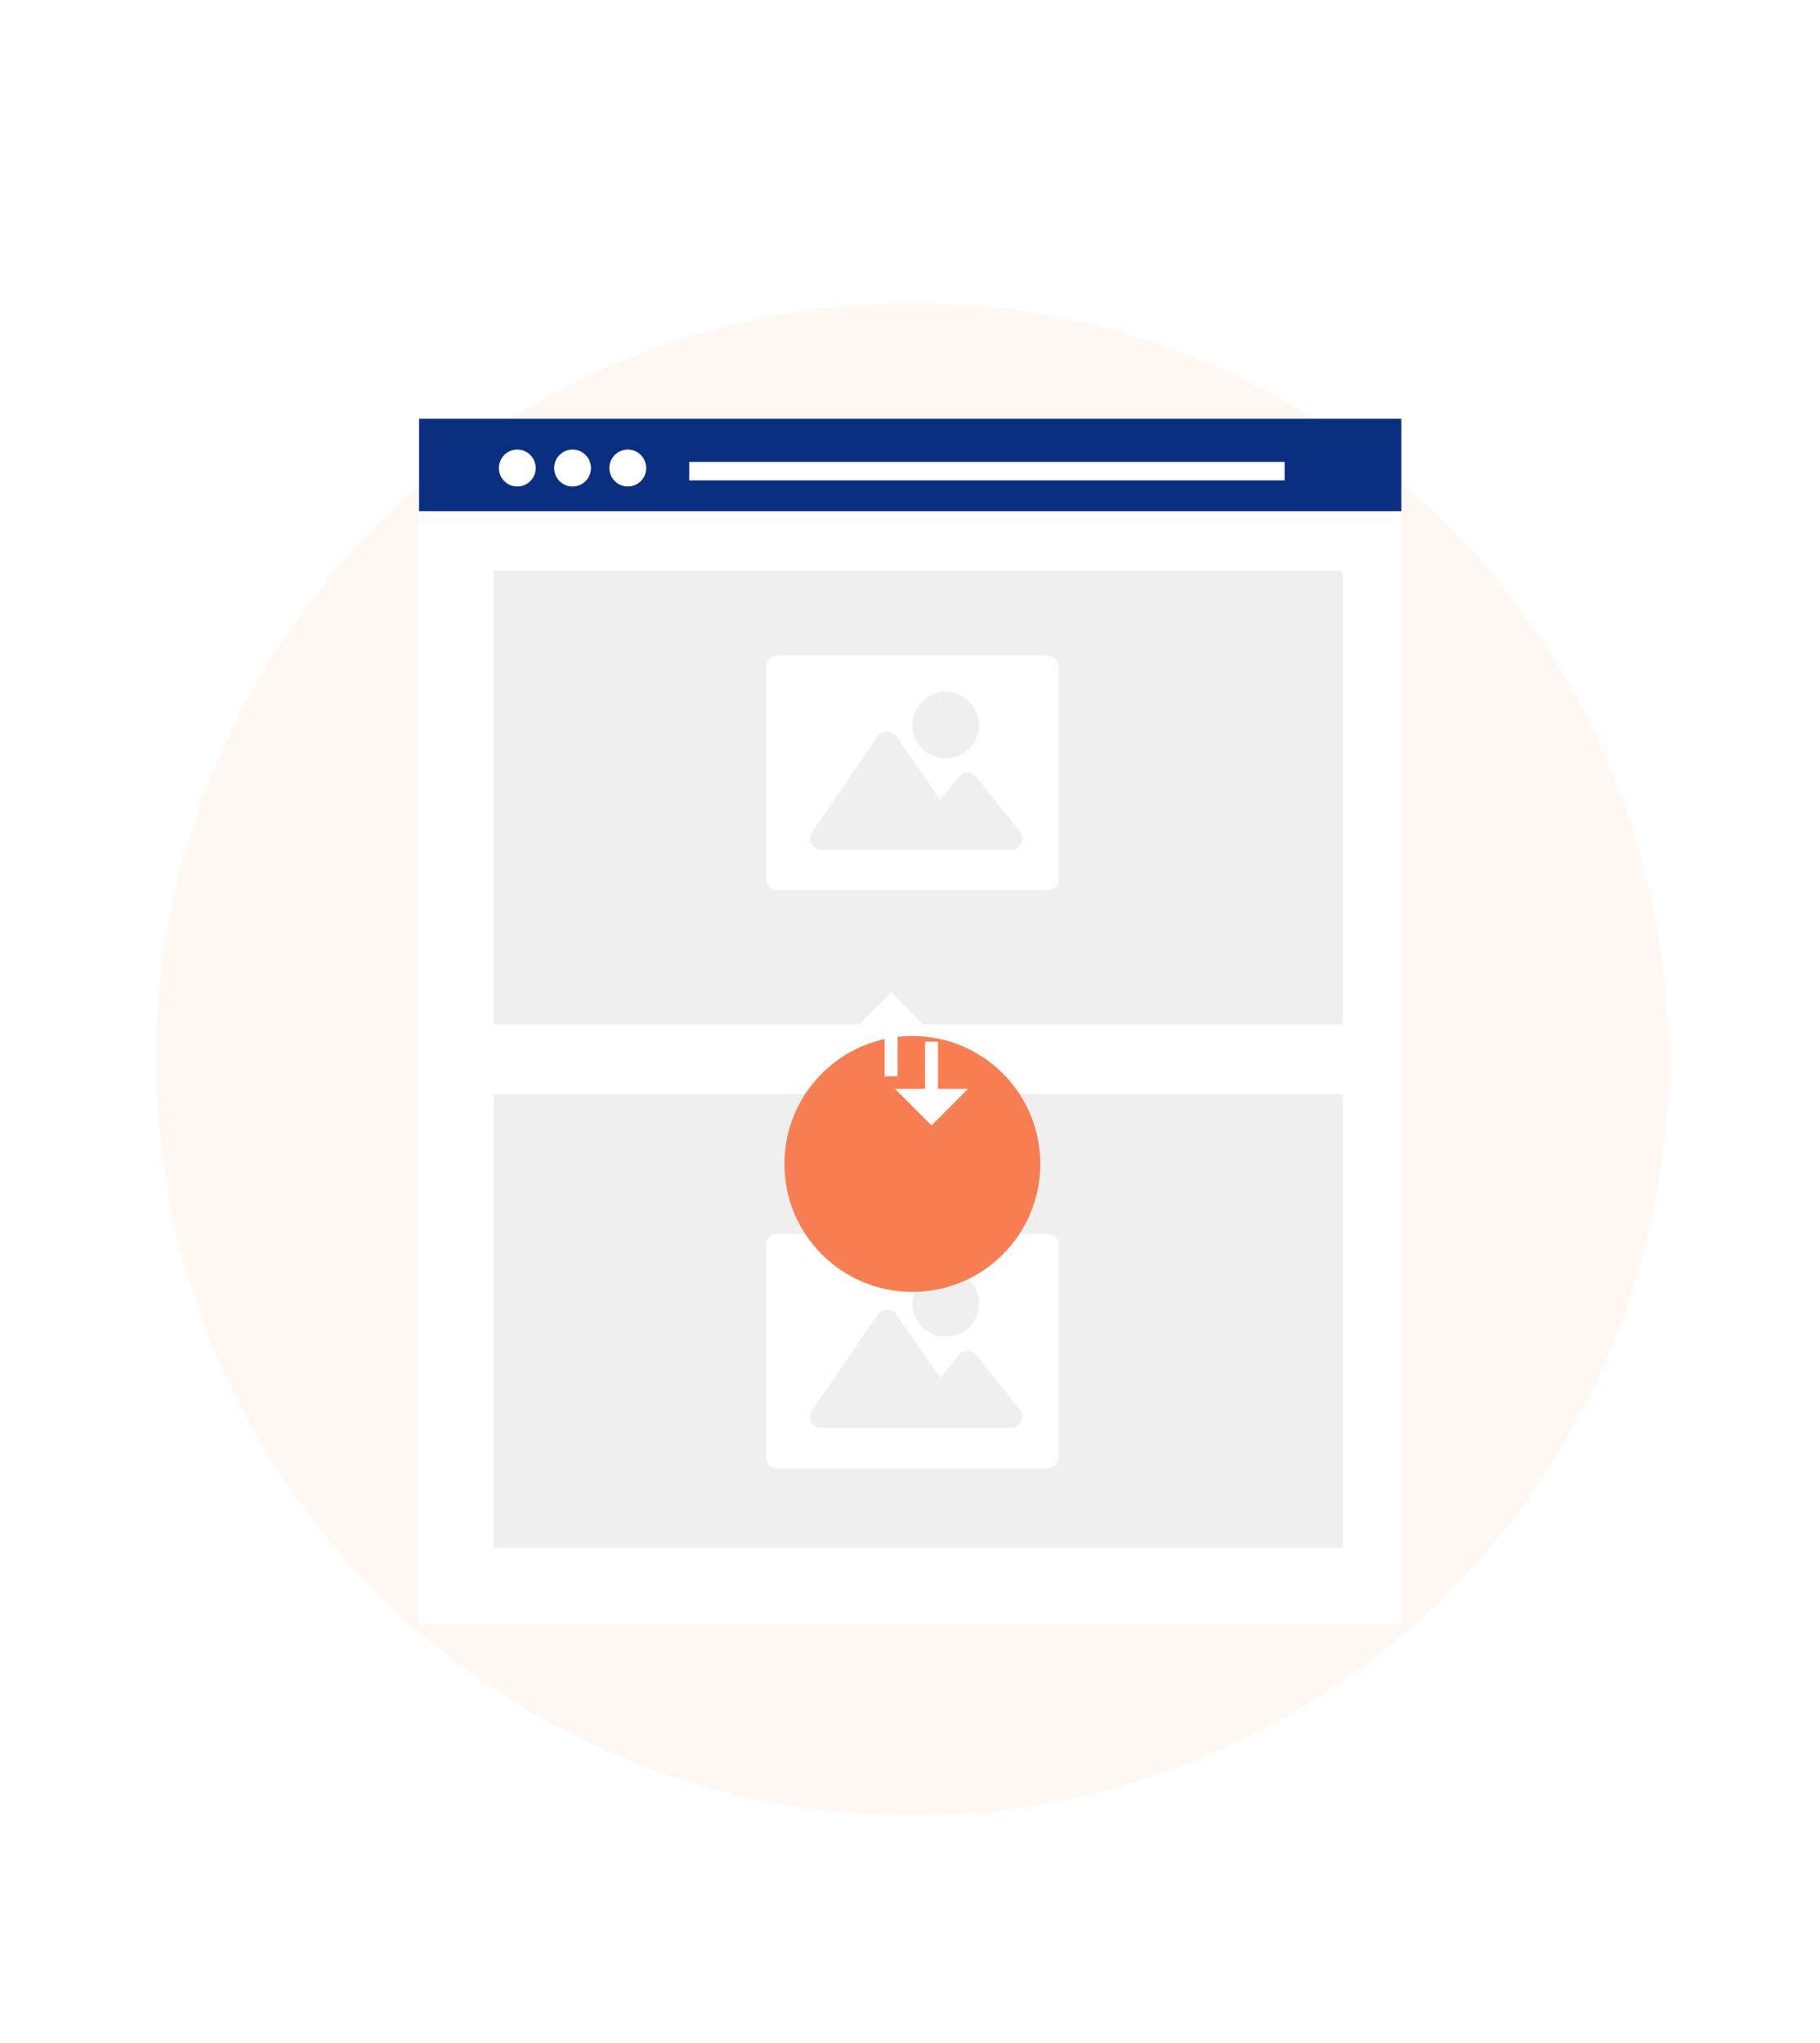 <svg xmlns="http://www.w3.org/2000/svg" xmlns:xlink="http://www.w3.org/1999/xlink" width="156.471" height="175.616" viewBox="0 0 156.471 175.616">
  <defs>
    <filter id="Rectangle_3_copy" x="0" y="0" width="156.471" height="175.616" filterUnits="userSpaceOnUse">
      <feOffset input="SourceAlpha"/>
      <feGaussianBlur stdDeviation="12" result="blur"/>
      <feFlood flood-opacity="0.22"/>
      <feComposite operator="in" in2="blur"/>
      <feComposite in="SourceGraphic"/>
    </filter>
    <filter id="Ellipse_339" x="58.441" y="80.059" width="40" height="40" filterUnits="userSpaceOnUse">
      <feOffset dy="9" input="SourceAlpha"/>
      <feGaussianBlur stdDeviation="3" result="blur-2"/>
      <feFlood flood-opacity="0.078"/>
      <feComposite operator="in" in2="blur-2"/>
      <feComposite in="SourceGraphic"/>
    </filter>
  </defs>
  <g id="Compare_URLs" data-name="Compare URLs" transform="translate(-1060.559 -1230.941)">
    <circle id="Ellipse_8" data-name="Ellipse 8" cx="65" cy="65" r="65" transform="translate(1074 1257)" fill="#fff7f2"/>
    <g id="Group_4070" data-name="Group 4070" transform="translate(1096.559 1266.941)">
      <g id="Group_15_copy" data-name="Group 15 copy" transform="translate(0)">
        <g id="Rectangle_3_copy-2" data-name="Rectangle 3 copy">
          <g transform="matrix(1, 0, 0, 1, -36, -36)" filter="url(#Rectangle_3_copy)">
            <rect id="Rectangle_3_copy-3" data-name="Rectangle 3 copy" width="84.471" height="103.616" transform="translate(36 36)" fill="#fff"/>
          </g>
        </g>
      </g>
      <path id="Path_4257" data-name="Path 4257" d="M0,0H84.441V7.941H0Z" transform="translate(0.031)" fill="#0a2e80"/>
      <g id="Group_26" data-name="Group 26" transform="translate(6.891 2.647)">
        <g id="Group_23" data-name="Group 23" transform="translate(9.5 0)">
          <ellipse id="Ellipse_1" data-name="Ellipse 1" cx="1.583" cy="1.588" rx="1.583" ry="1.588" transform="translate(0)" fill="#fff"/>
        </g>
        <g id="Group_24" data-name="Group 24" transform="translate(4.75 0)">
          <ellipse id="Ellipse_2" data-name="Ellipse 2" cx="1.583" cy="1.588" rx="1.583" ry="1.588" transform="translate(0)" fill="#fff"/>
        </g>
        <g id="Group_25" data-name="Group 25" transform="translate(0 0)">
          <ellipse id="Ellipse_3" data-name="Ellipse 3" cx="1.583" cy="1.588" rx="1.583" ry="1.588" fill="#fff"/>
        </g>
      </g>
      <rect id="Rectangle_23" data-name="Rectangle 23" width="51.192" height="1.588" transform="translate(23.252 3.706)" fill="#fff"/>
    </g>
    <g id="Group_4071" data-name="Group 4071" transform="translate(1102.677 1279.559)">
      <g id="Group_4059" data-name="Group 4059" transform="translate(0 0)">
        <rect id="Rectangle_942" data-name="Rectangle 942" width="73" height="39" transform="translate(0.323 0.441)" fill="#efefef"/>
      </g>
      <g id="Group_4060" data-name="Group 4060" transform="translate(0 45.118)">
        <rect id="Rectangle_942-2" data-name="Rectangle 942" width="73" height="39" transform="translate(0.323 0.324)" fill="#efefef"/>
        <g id="photo" transform="translate(23.752 12.326)">
          <path id="Path_4261" data-name="Path 4261" d="M24.182,66.4a.947.947,0,0,0,.965-.965V47.2a.947.947,0,0,0-.965-.965H.964A.947.947,0,0,0,0,47.2V65.435a.947.947,0,0,0,.965.965Z" transform="translate(0 -46.237)" fill="#fff"/>
          <g id="Group_4072" data-name="Group 4072" transform="translate(3.789 3.12)">
            <path id="Path_4262" data-name="Path 4262" d="M210,99.777a2.862,2.862,0,1,0-2.862,2.862A2.862,2.862,0,0,0,210,99.777Z" transform="translate(-195.493 -96.915)" fill="#efefef"/>
            <path id="Path_4263" data-name="Path 4263" d="M68.142,152.294h0a1.006,1.006,0,0,0-.8.418l-5.628,8.232a1,1,0,0,0-.064,1,.941.941,0,0,0,.868.515h16.3a.968.968,0,0,0,.868-.547.934.934,0,0,0-.128-1.029L75.8,156.185a.962.962,0,0,0-.739-.354.915.915,0,0,0-.739.354l-1.608,1.994-3.762-5.468A1.006,1.006,0,0,0,68.142,152.294Z" transform="translate(-61.544 -148.886)" fill="#efefef"/>
          </g>
        </g>
      </g>
      <g transform="matrix(1, 0, 0, 1, -42.12, -48.62)" filter="url(#Ellipse_339)">
        <circle id="Ellipse_339-2" data-name="Ellipse 339" cx="11" cy="11" r="11" transform="translate(67.44 80.06)" fill="#f77e53"/>
      </g>
      <g id="Group_4067" data-name="Group 4067" transform="translate(31.353 48.126) rotate(-90)">
        <g id="Group_4063" data-name="Group 4063" transform="translate(4.217)">
          <g id="Group_4061" data-name="Group 4061" transform="translate(0 2.586)">
            <rect id="Rectangle_943" data-name="Rectangle 943" width="4.165" height="1.111" fill="#fff"/>
          </g>
          <g id="Group_4062" data-name="Group 4062" transform="translate(4.061)">
            <path id="Path_4258" data-name="Path 4258" d="M0,0,3.141,3.141,0,6.283Z" fill="#fff"/>
          </g>
        </g>
        <g id="Group_4066" data-name="Group 4066" transform="translate(0 3.473)">
          <g id="Group_4064" data-name="Group 4064" transform="translate(3.037 2.586)">
            <rect id="Rectangle_944" data-name="Rectangle 944" width="4.165" height="1.111" fill="#fff"/>
          </g>
          <g id="Group_4065" data-name="Group 4065">
            <path id="Path_4259" data-name="Path 4259" d="M3.141,6.283,0,3.141,3.141,0Z" fill="#fff"/>
          </g>
        </g>
      </g>
      <g id="photo-2" data-name="photo" transform="translate(23.752 7.738)">
        <path id="Path_4261-2" data-name="Path 4261" d="M24.182,66.4a.947.947,0,0,0,.965-.965V47.2a.947.947,0,0,0-.965-.965H.964A.947.947,0,0,0,0,47.2V65.435a.947.947,0,0,0,.965.965Z" transform="translate(0 -46.237)" fill="#fff"/>
        <g id="Group_4072-2" data-name="Group 4072" transform="translate(3.789 3.12)">
          <path id="Path_4262-2" data-name="Path 4262" d="M210,99.777a2.862,2.862,0,1,0-2.862,2.862A2.862,2.862,0,0,0,210,99.777Z" transform="translate(-195.493 -96.915)" fill="#efefef"/>
          <path id="Path_4263-2" data-name="Path 4263" d="M68.142,152.294h0a1.006,1.006,0,0,0-.8.418l-5.628,8.232a1,1,0,0,0-.064,1,.941.941,0,0,0,.868.515h16.3a.968.968,0,0,0,.868-.547.934.934,0,0,0-.128-1.029L75.8,156.185a.962.962,0,0,0-.739-.354.915.915,0,0,0-.739.354l-1.608,1.994-3.762-5.468A1.006,1.006,0,0,0,68.142,152.294Z" transform="translate(-61.544 -148.886)" fill="#efefef"/>
        </g>
      </g>
    </g>
  </g>
</svg>
